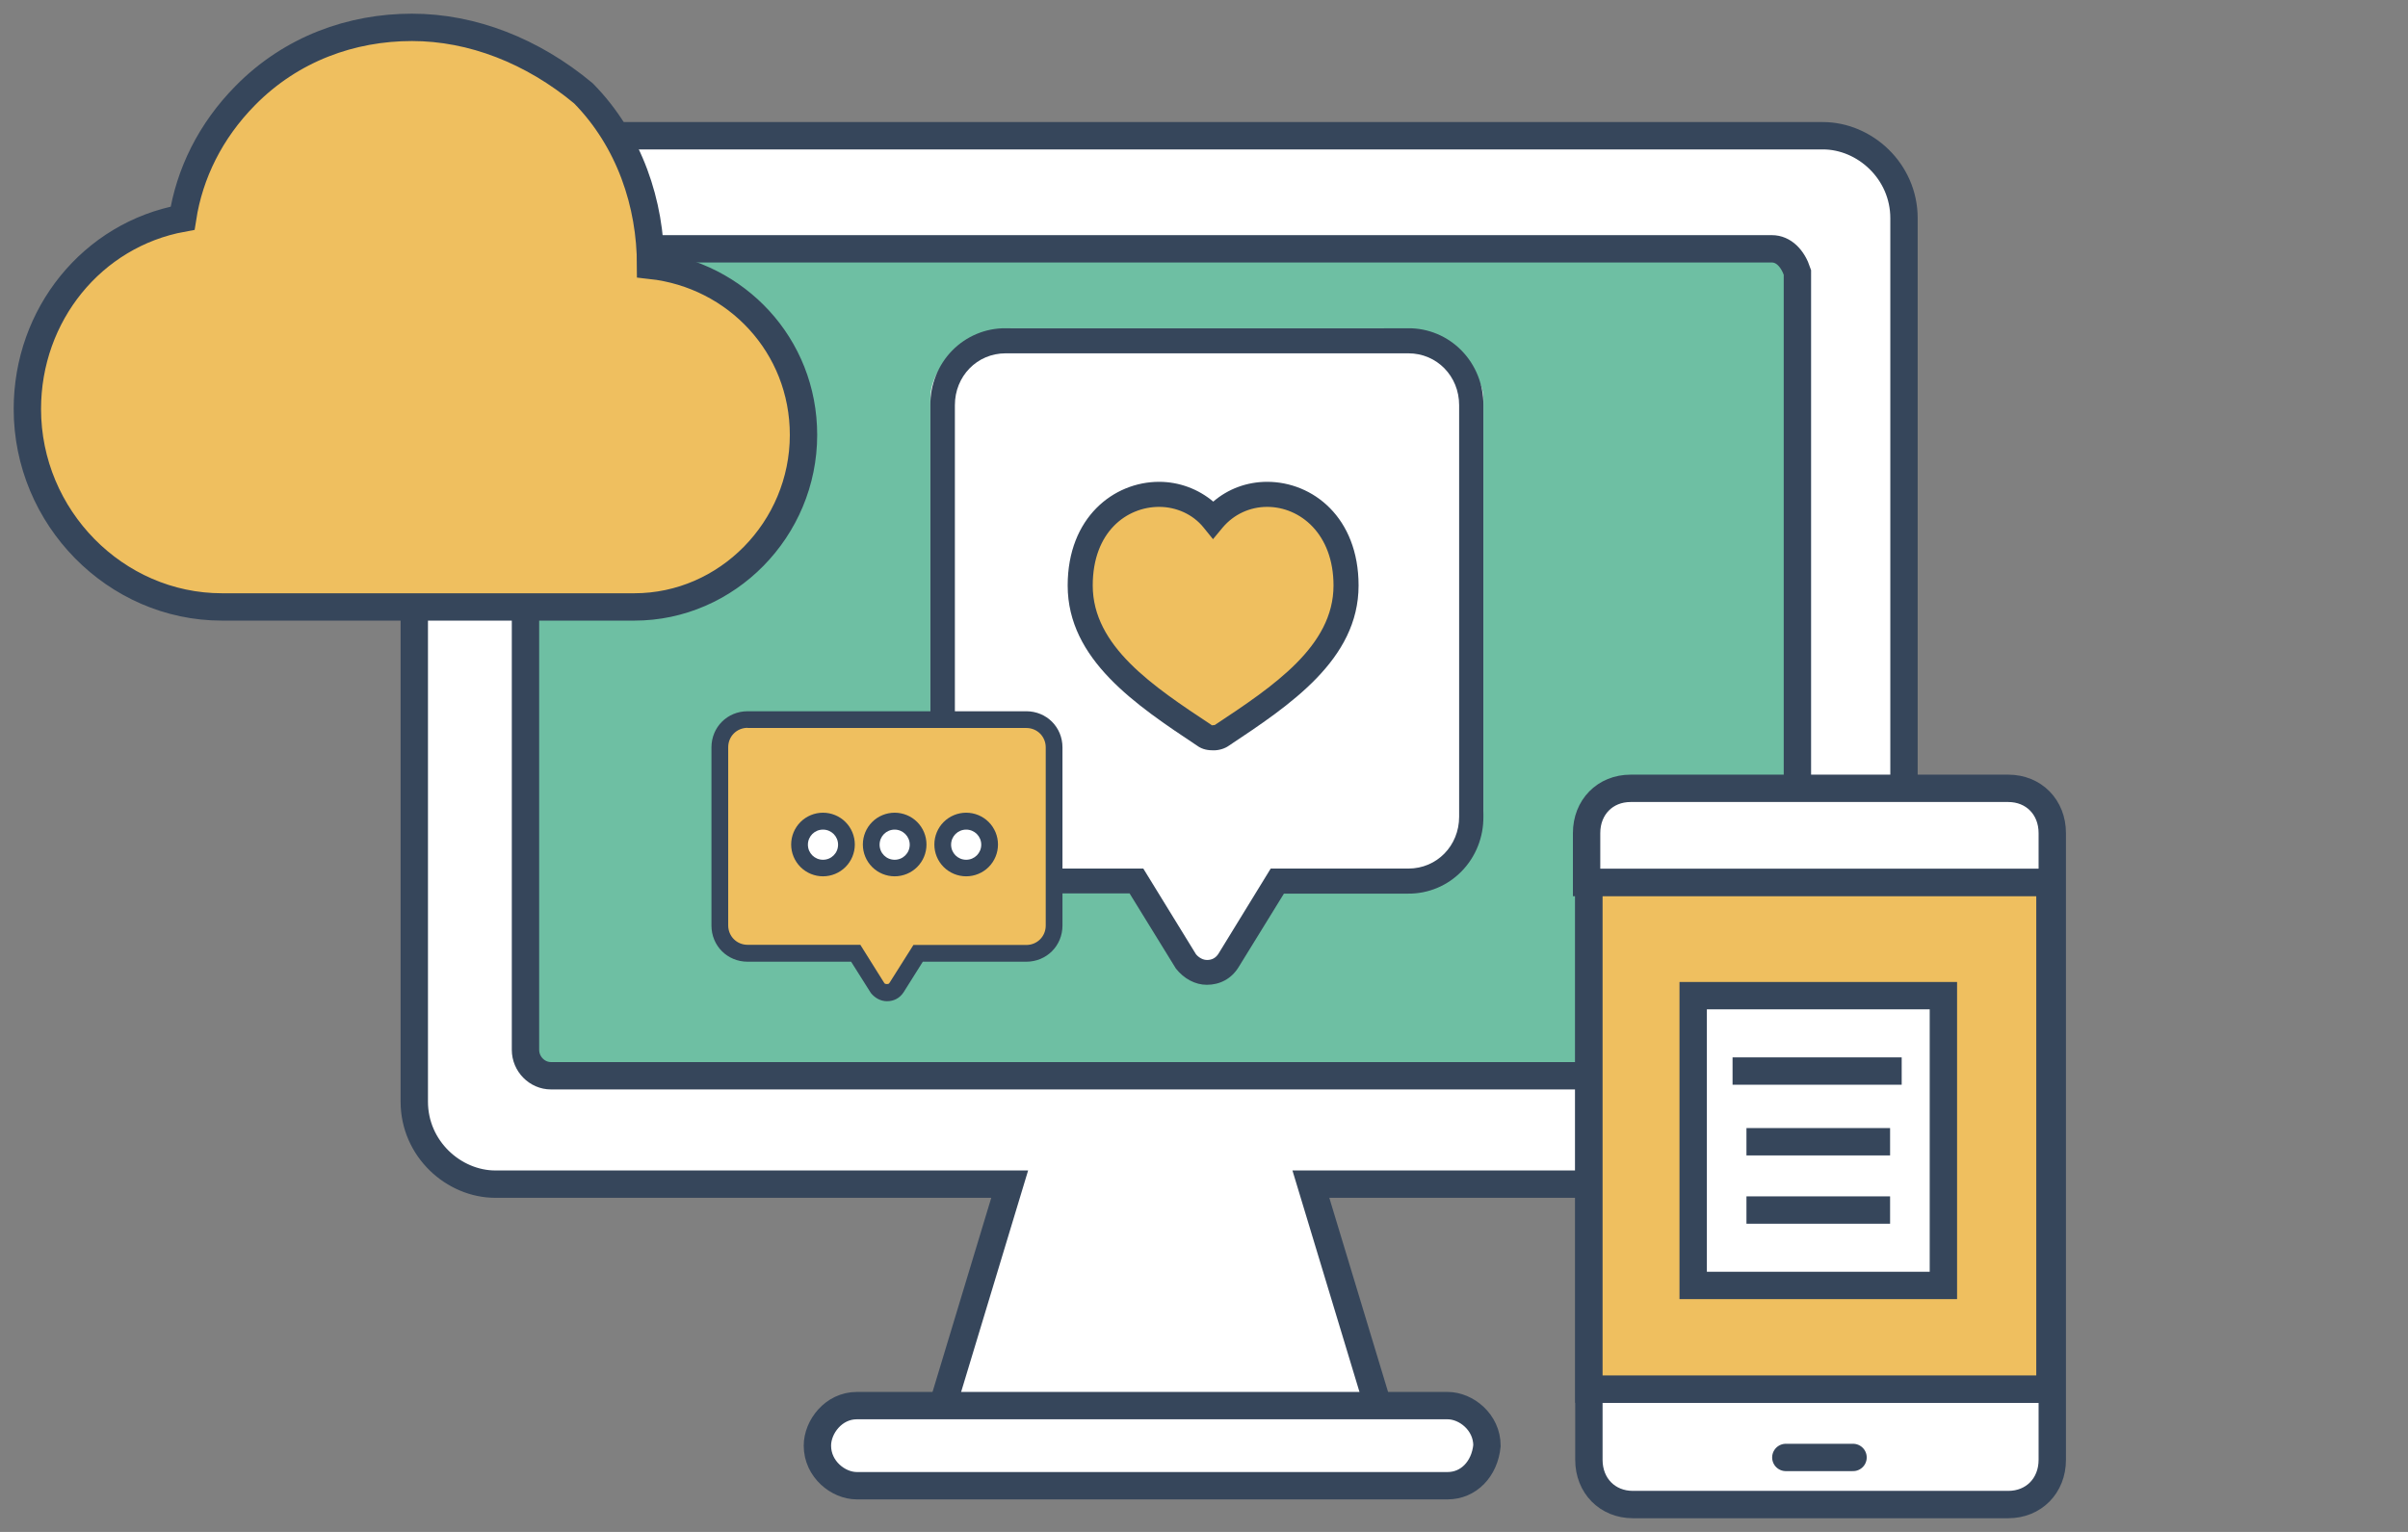 <svg width="88" height="56" viewBox="0 0 88 56" fill="none" xmlns="http://www.w3.org/2000/svg">
<rect x="0" y="0" width="88" height="56" fill="#808080" stroke="none"/>
<path d="M50.277 51.124L47.906 43.287H66.618C68.311 43.287 69.581 41.823 69.581 40.273V7.976C69.581 6.254 68.142 4.962 66.618 4.962H18.103C16.41 4.962 15.14 6.426 15.14 7.976V40.273C15.14 41.995 16.579 43.287 18.103 43.287H36.899L34.529 51.124" fill="white"/>
<path d="M50.277 51.124L47.906 43.287H66.618C68.311 43.287 69.581 41.823 69.581 40.273V7.976C69.581 6.254 68.142 4.962 66.618 4.962H18.103C16.41 4.962 15.14 6.426 15.14 7.976V40.273C15.14 41.995 16.579 43.287 18.103 43.287H36.899L34.529 51.124" stroke="#36465B" stroke-miterlimit="10"/>
<path d="M64.755 9.096H20.135C19.627 9.096 19.204 9.526 19.204 10.043V38.378C19.204 38.895 19.627 39.325 20.135 39.325H64.755C65.263 39.325 65.686 38.895 65.686 38.378V9.957C65.517 9.44 65.178 9.096 64.755 9.096V9.096Z" fill="#6EBFA3" stroke="#36465B" stroke-miterlimit="10"/>
<path d="M52.902 54.311H31.311C30.634 54.311 29.872 53.708 29.872 52.847C29.872 52.158 30.465 51.383 31.311 51.383H52.902C53.579 51.383 54.341 51.986 54.341 52.847C54.256 53.708 53.664 54.311 52.902 54.311Z" fill="white" stroke="#36465B" stroke-miterlimit="10"/>
<path d="M15.055 1C12.854 1 10.652 1.775 8.959 3.498C7.689 4.789 6.927 6.34 6.673 7.976C3.371 8.579 1 11.507 1 14.952C1 18.914 4.217 22.187 8.112 22.187H23.183C26.57 22.187 29.364 19.345 29.364 15.899C29.364 12.627 26.909 10.043 23.776 9.699C23.776 7.459 23.014 5.134 21.32 3.411C19.458 1.861 17.256 1 15.055 1V1Z" fill="#EFBF5F" stroke="#36465B" stroke-miterlimit="10"/>
<path d="M44.101 35.562C43.763 35.562 43.473 35.362 43.285 35.124L41.411 32.097H36.408C35.059 32.097 34 31.021 34 29.65V14.562C34 13.191 35.651 12 37 12H50.5C51.849 12 54.211 13.191 54.211 14.562V29.65C54.211 31.021 53.152 32.097 51.803 32.097H46.799L44.925 35.124C44.728 35.419 44.438 35.562 44.101 35.562Z" fill="white"/>
<path d="M44.101 36C43.68 36 43.268 35.78 42.972 35.405L41.28 32.658H36.749C36.387 32.661 36.028 32.591 35.693 32.451C35.358 32.311 35.053 32.104 34.797 31.843C34.541 31.581 34.339 31.27 34.202 30.927C34.065 30.584 33.996 30.217 34 29.847V14.811C33.996 14.441 34.065 14.074 34.202 13.731C34.339 13.388 34.541 13.077 34.797 12.815C35.053 12.553 35.358 12.347 35.693 12.207C36.028 12.067 36.387 11.996 36.749 12H51.461C51.823 11.996 52.182 12.067 52.518 12.207C52.853 12.347 53.157 12.553 53.413 12.815C53.669 13.077 53.872 13.388 54.008 13.731C54.145 14.074 54.214 14.441 54.21 14.811V29.856C54.214 30.226 54.145 30.593 54.008 30.936C53.872 31.279 53.669 31.59 53.413 31.852C53.157 32.114 52.853 32.321 52.518 32.46C52.182 32.6 51.823 32.671 51.461 32.667H46.921L45.256 35.368C44.996 35.78 44.584 36 44.101 36ZM36.749 12.916C35.71 12.916 34.896 13.749 34.896 14.811V29.856C34.896 30.918 35.71 31.751 36.749 31.751H41.782L43.707 34.883C43.734 34.919 43.895 35.093 44.11 35.093C44.289 35.093 44.423 35.02 44.522 34.874L46.438 31.751H51.47C52.509 31.751 53.324 30.918 53.324 29.856V14.811C53.324 13.749 52.509 12.916 51.47 12.916H36.749V12.916Z" fill="#36465B"/>
<path d="M43.999 26.871C41.765 25.387 39.467 23.84 39.467 21.395C39.467 19.188 40.923 18.062 42.351 18.062C43.084 18.062 43.834 18.364 44.32 18.978C44.814 18.392 45.538 18.062 46.288 18.062C47.717 18.062 49.173 19.216 49.173 21.395C49.173 23.84 46.875 25.387 44.64 26.871C44.549 26.944 44.43 26.962 44.338 26.962C44.218 26.977 44.096 26.944 43.999 26.871V26.871Z" fill="#EFBF5F"/>
<path d="M44.356 27.429C44.173 27.429 43.953 27.411 43.743 27.255C41.527 25.781 39.018 24.114 39.018 21.404C39.018 18.913 40.703 17.613 42.36 17.613C43.093 17.613 43.798 17.879 44.338 18.337C44.878 17.87 45.574 17.613 46.307 17.613C47.973 17.613 49.649 18.913 49.649 21.404C49.649 24.114 47.131 25.781 44.915 27.255C44.778 27.356 44.567 27.429 44.356 27.429V27.429ZM42.36 18.529C41.188 18.529 39.934 19.426 39.934 21.404C39.934 23.62 42.131 25.085 44.265 26.495L44.283 26.514L44.008 26.88L44.283 26.514L44.393 26.504C46.536 25.085 48.733 23.62 48.733 21.404C48.733 19.518 47.516 18.529 46.307 18.529C45.675 18.529 45.089 18.804 44.686 19.28L44.329 19.71L43.981 19.28C43.596 18.804 42.992 18.529 42.36 18.529V18.529Z" fill="#36465B"/>
<path d="M32.414 36.294C32.273 36.294 32.151 36.215 32.065 36.11L31.269 34.85H27.316C26.747 34.85 26.3 34.403 26.3 33.834V27.322C26.3 26.753 26.747 26.306 27.316 26.306H37.506C38.075 26.306 38.522 26.753 38.522 27.322V33.834C38.522 34.403 38.075 34.85 37.506 34.85H33.552L32.757 36.11C32.677 36.233 32.555 36.294 32.414 36.294V36.294Z" fill="#EFBF5F"/>
<path d="M32.414 36.6C32.194 36.6 31.979 36.49 31.826 36.3L31.104 35.156H27.322C26.581 35.156 26 34.574 26 33.834V27.322C26 26.581 26.581 26 27.322 26H37.506C38.246 26 38.828 26.581 38.828 27.322V33.834C38.828 34.574 38.246 35.156 37.506 35.156H33.724L33.02 36.276C32.879 36.49 32.665 36.6 32.414 36.6V36.6ZM27.322 26.606C26.924 26.606 26.612 26.918 26.612 27.316V33.828C26.612 34.225 26.924 34.538 27.322 34.538H31.441L32.322 35.945C32.359 35.982 32.469 35.988 32.5 35.939L33.381 34.544H37.506C37.904 34.544 38.216 34.231 38.216 33.834V27.322C38.216 26.924 37.904 26.612 37.506 26.612H27.322V26.606Z" fill="#36465B"/>
<path d="M30.076 31.735C30.549 31.735 30.933 31.351 30.933 30.878C30.933 30.404 30.549 30.021 30.076 30.021C29.603 30.021 29.219 30.404 29.219 30.878C29.219 31.351 29.603 31.735 30.076 31.735Z" fill="white"/>
<path d="M30.076 32.034C29.768 32.034 29.472 31.912 29.254 31.694C29.036 31.476 28.913 31.18 28.913 30.872C28.913 30.563 29.036 30.267 29.254 30.049C29.472 29.831 29.768 29.709 30.076 29.709C30.384 29.709 30.68 29.831 30.898 30.049C31.116 30.267 31.239 30.563 31.239 30.872C31.239 31.18 31.116 31.476 30.898 31.694C30.68 31.912 30.384 32.034 30.076 32.034V32.034ZM30.076 30.327C29.77 30.327 29.525 30.572 29.525 30.878C29.525 31.184 29.77 31.429 30.076 31.429C30.382 31.429 30.627 31.184 30.627 30.878C30.627 30.572 30.382 30.327 30.076 30.327Z" fill="#36465B"/>
<path d="M32.695 31.735C33.169 31.735 33.552 31.351 33.552 30.878C33.552 30.404 33.169 30.021 32.695 30.021C32.222 30.021 31.839 30.404 31.839 30.878C31.839 31.351 32.222 31.735 32.695 31.735Z" fill="white"/>
<path d="M32.695 32.034C32.387 32.034 32.091 31.912 31.873 31.694C31.655 31.476 31.533 31.18 31.533 30.872C31.533 30.563 31.655 30.267 31.873 30.049C32.091 29.831 32.387 29.709 32.695 29.709C33.004 29.709 33.3 29.831 33.518 30.049C33.736 30.267 33.858 30.563 33.858 30.872C33.858 31.18 33.736 31.476 33.518 31.694C33.3 31.912 33.004 32.034 32.695 32.034V32.034ZM32.695 30.327C32.389 30.327 32.145 30.572 32.145 30.878C32.145 31.184 32.389 31.429 32.695 31.429C33.001 31.429 33.246 31.184 33.246 30.878C33.246 30.572 32.995 30.327 32.695 30.327Z" fill="#36465B"/>
<path d="M35.309 31.735C35.782 31.735 36.166 31.351 36.166 30.878C36.166 30.404 35.782 30.021 35.309 30.021C34.836 30.021 34.452 30.404 34.452 30.878C34.452 31.351 34.836 31.735 35.309 31.735Z" fill="white"/>
<path d="M35.309 32.034C35 32.034 34.705 31.912 34.486 31.694C34.268 31.476 34.146 31.18 34.146 30.872C34.146 30.563 34.268 30.267 34.486 30.049C34.705 29.831 35 29.709 35.309 29.709C35.617 29.709 35.913 29.831 36.131 30.049C36.349 30.267 36.471 30.563 36.471 30.872C36.471 31.18 36.349 31.476 36.131 31.694C35.913 31.912 35.617 32.034 35.309 32.034V32.034ZM35.309 30.327C35.003 30.327 34.758 30.572 34.758 30.878C34.758 31.184 35.003 31.429 35.309 31.429C35.615 31.429 35.859 31.184 35.859 30.878C35.859 30.572 35.615 30.327 35.309 30.327Z" fill="#36465B"/>
<path d="M74.915 30.454V32.263H58.066V30.454C58.066 29.507 58.744 28.818 59.675 28.818H73.391C74.238 28.818 74.915 29.507 74.915 30.454ZM74.915 51.124V53.278C74.915 54.225 74.238 54.914 73.307 54.914H59.59C58.659 54.914 57.982 54.225 57.982 53.278V50.952H74.915V51.124Z" fill="white"/>
<path d="M58.066 32.263V53.364C58.066 54.311 58.744 55 59.675 55H73.391C74.323 55 75 54.311 75 53.364V30.454C75 29.507 74.323 28.818 73.391 28.818H59.59C58.659 28.818 57.982 29.507 57.982 30.454V32.263H58.066V32.263ZM58.066 32.263H74.831ZM58.066 50.78H74.831Z" fill="white"/>
<path d="M58.066 32.263H74.831M58.066 50.78H74.831M58.066 32.263V53.364C58.066 54.311 58.744 55 59.675 55H73.391C74.323 55 75 54.311 75 53.364V30.454C75 29.507 74.323 28.818 73.391 28.818H59.59C58.659 28.818 57.982 29.507 57.982 30.454V32.263H58.066V32.263Z" stroke="#36465B" stroke-miterlimit="10"/>
<path d="M65.263 53.278H67.719Z" fill="#DDCFF8"/>
<path d="M65.263 53.278H67.719" stroke="#36465B" stroke-miterlimit="10" stroke-linecap="round" stroke-linejoin="round"/>
<path d="M58.066 32.263H74.915V50.78H58.066V32.263Z" fill="#EFBF5F" stroke="#36465B" stroke-miterlimit="10"/>
<path d="M61.877 36.397H71.021V46.99H61.877V36.397Z" fill="white" stroke="#36465B" stroke-miterlimit="10"/>
<path d="M63.316 39.153H69.497M63.824 41.737H69.073M63.824 44.234H69.073" stroke="#36465B" stroke-miterlimit="10"/>
</svg>
